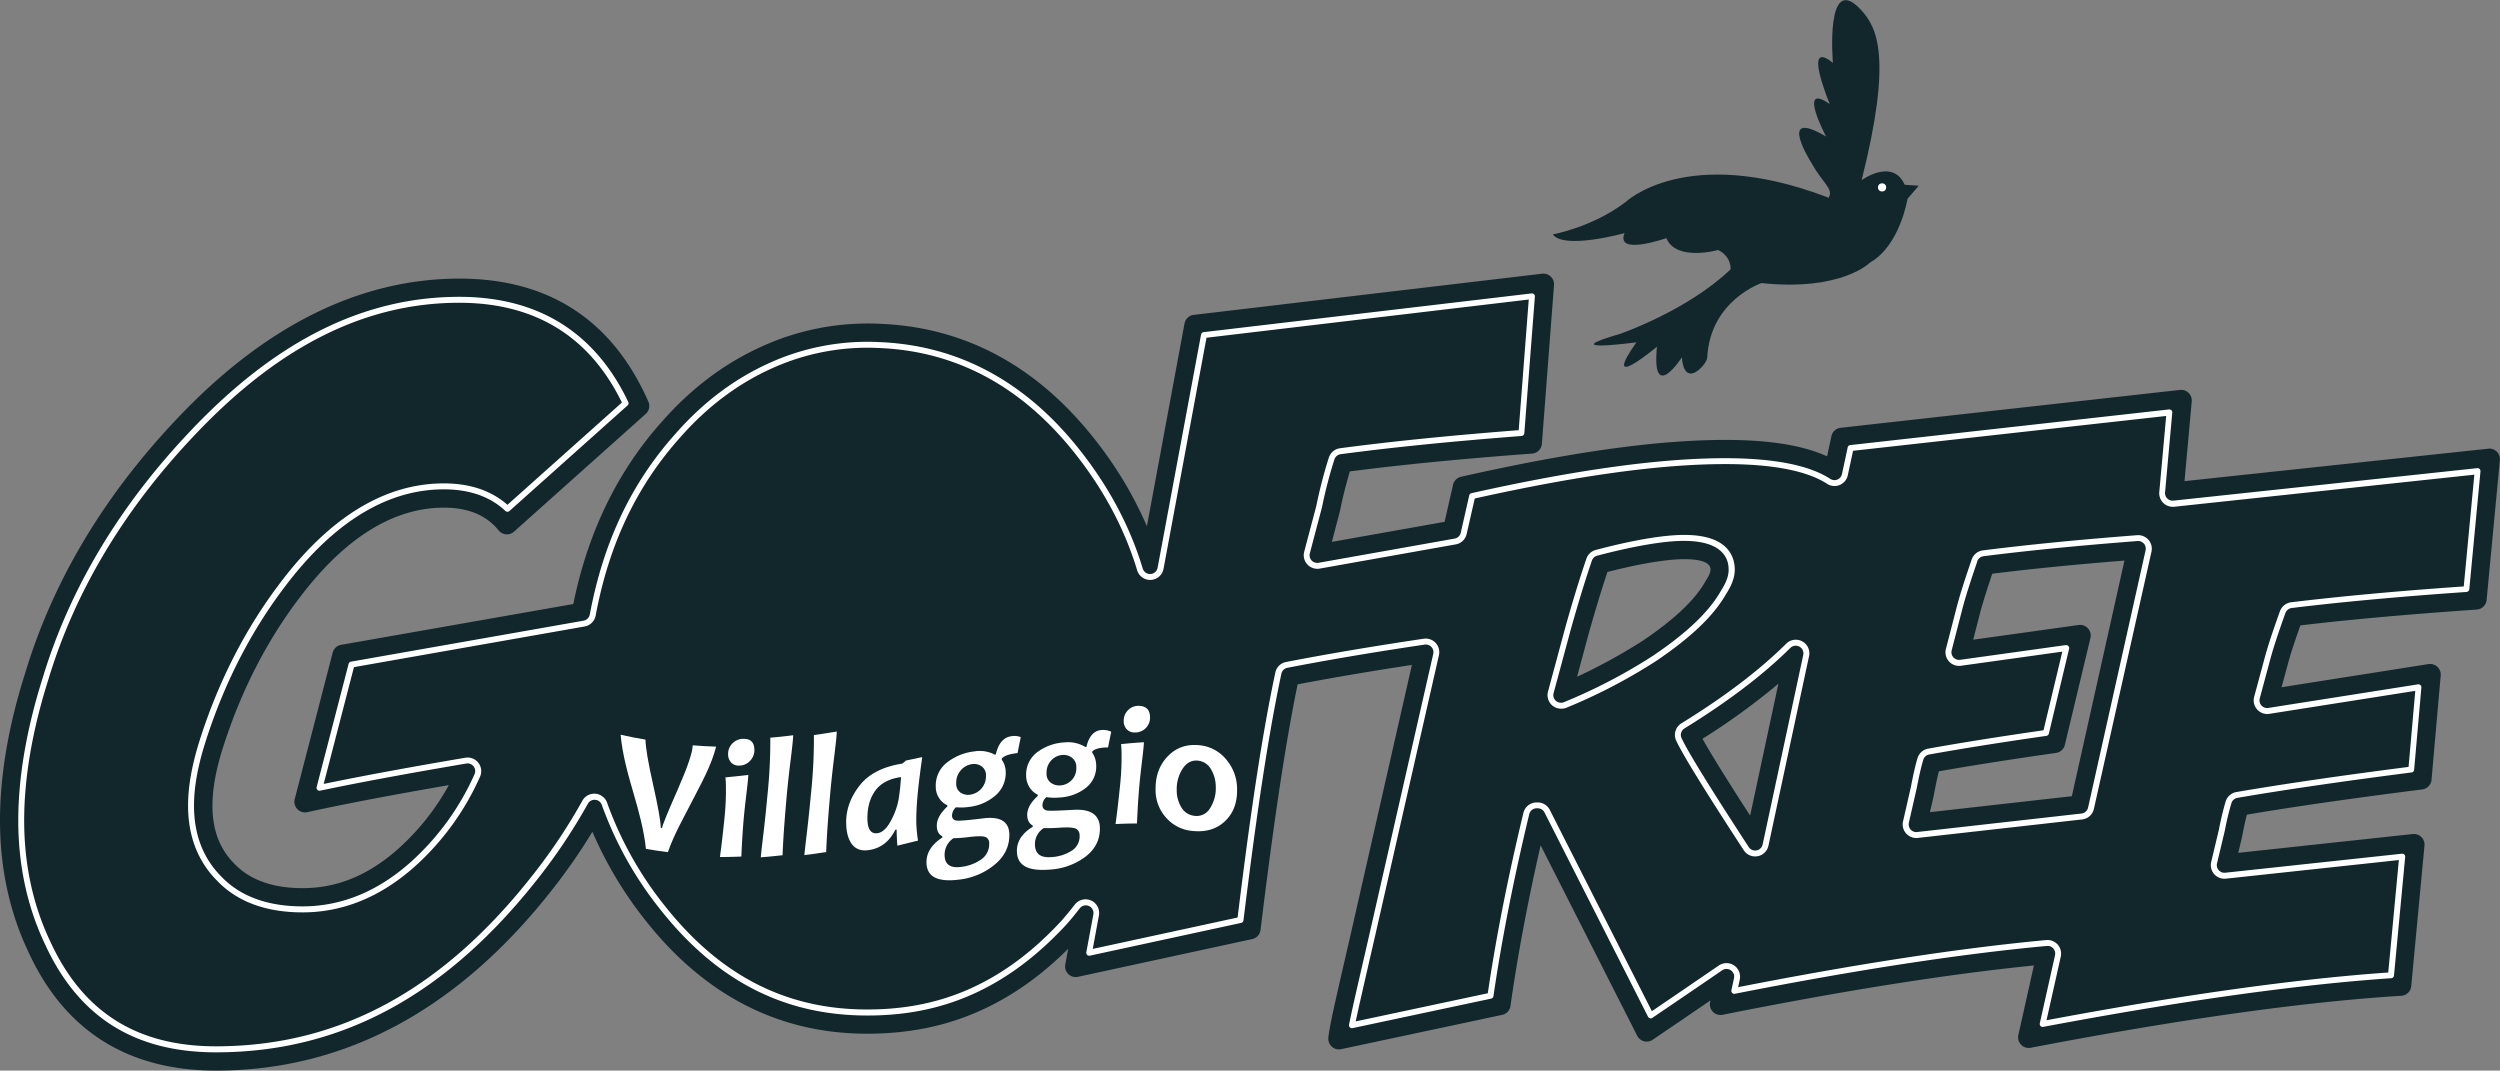 <svg xmlns="http://www.w3.org/2000/svg" viewBox="0 0 1262.86 540.81"><rect x="0" y="0" width="1262.86" height="540.81" fill="#808080" stroke="none"/><defs><style>.cls-1{fill:#11272c;}.cls-2{fill:#fff;}</style></defs><g id="Layer_2" data-name="Layer 2"><g id="Logo_Gofree" data-name="Logo Gofree"><path class="cls-1" d="M962.14,93.33C956,79.62,940.39,91,940.39,91c15.45-61.47,8.06-77-.31-86-18.29-19.86-14.19,26.79-14.19,26.79-15.76-12.92-1.57,20.81-1.57,20.81-16.7-11.67-1.89,16.39-1.89,16.39-25.53-15.13-7.25,13.55-7.25,13.55,5.2,9.53,11.39,13.14,8.51,17.34l-1.57-.6C851.69,72.81,821.25,102,821.25,102c-17,12.93-36.88,16.39-36.88,16.39,5.67,7.88,36.25-.63,36.25-.63-4.73,11.67,21.12,2.52,21.12,2.52,5,12,26.16,6,26.16,6,6.93,3.47,6.3,9.77,6.3,9.77-21.74,20.81-55.47,32.47-55.47,32.47-34.67,10.08,7.88,4.41,7.88,4.41C808,199.4,837,175.13,837,175.13c-2.84,29.31,12.61,5.36,12.61,5.36,1.18,16.5,12.61,3.5,12.76.31C863.8,151.72,889.8,143,889.8,143c40.66,4.25,54.85-10.4,54.85-10.4,15.13-8.51,18.91-32.15,18.91-32.15l5.67-6.62Z"/><circle class="cls-2" cx="950.72" cy="94.67" r="2.07"/><path class="cls-1" d="M1261.27,228.17a5.39,5.39,0,0,0-4.34-1.52l-153.44,16.4,3.65-40.27a5.37,5.37,0,0,0-5.94-5.82L929.78,216.1a5.38,5.38,0,0,0-4.65,4.21l-2.19,10.22c-12.18-5.58-29.13-8.31-51.47-8.31-34.28,0-77.94,6.1-133.48,18.63a5.37,5.37,0,0,0-4,4.05l-4.26,18.7-56.94,10.13,4-15.27c0-.11.06-.22.08-.33,1.25-6.32,2.9-12.89,5-20,26.17-3.39,56.32-6.35,92-9a5.36,5.36,0,0,0,5-4.94L785,144a5.38,5.38,0,0,0-6-5.74l-176,20.8a5.36,5.36,0,0,0-4.65,4.35l-19,102.4A196.32,196.32,0,0,0,552,220.66c-29-36.28-65.26-55.49-107.69-57.1A128.69,128.69,0,0,0,384.87,175c-18.81,8.46-35.78,21.22-50.41,37.9-22.44,25-37.52,56-44.86,92.22L172.33,325.73a5.36,5.36,0,0,0-4.27,3.94l-19.18,74a5.37,5.37,0,0,0,6.34,6.59c19.52-4.26,41.88-8.54,71.51-13.66a122.57,122.57,0,0,1-25.27,31.91c-15.13,13.54-31,20.13-48.59,20.13-15.13,0-26.73-4.15-34.55-12.41-7.44-7.52-11-17.08-11-29.21,0-8.37,1.69-17.82,5.15-28.88,9.08-28.76,22.31-54.61,39.33-76.84,22.67-29.77,47.06-44.87,72.48-44.87,12.21,0,21.49,3.87,27.59,11.49a5.37,5.37,0,0,0,7.76.65l66.56-59.48a5.39,5.39,0,0,0,1.34-6.17c-18.17-41.26-50.29-62.18-95.46-62.18-50.43,0-98.55,23.94-143,71.15-36.6,38.65-62.24,81.58-76.17,127.53C4.32,366.28,0,391.55,0,414.48c0,23.93,4.81,46.23,14.28,66.22,18.26,39.89,50.16,60.11,94.82,60.11,65.4,0,122.71-31,170.31-92a286.91,286.91,0,0,0,19.83-28.66A197.41,197.41,0,0,0,326.91,466c28.91,36.14,64.9,55,107,56.11,22.64.54,42.67-3.22,61.23-11.56,15.91-7.16,30.5-17.41,44.46-31.29l-1.48,7.95a5.36,5.36,0,0,0,6.42,6.22l88-19.06a5.38,5.38,0,0,0,4.2-4.59c4.74-38.63,11.13-87.27,18.75-124.08,18.12-3.45,37.1-6.68,57.72-9.82L682.47,471.18,680,481.93c-5.47,23.74-8.49,36.82-9,42.33a5.37,5.37,0,0,0,6.47,5.72l81.33-17.32a5.36,5.36,0,0,0,4.2-4.5c3.57-25.22,8.69-52.46,15.24-81.14l48.79,96.2a5.37,5.37,0,0,0,7.8,2c10-6.76,19.75-13.41,29.21-19.87l-.19.88a5.38,5.38,0,0,0,6.3,6.39c60.52-12.12,113.38-20.5,157.27-24.93l-7.86,35.13a5.37,5.37,0,0,0,6.25,6.45c75-14.38,138-23.22,187.21-26.26a5.37,5.37,0,0,0,5-4.85l6.69-71a5.37,5.37,0,0,0-1.58-4.33,5.43,5.43,0,0,0-4.34-1.52l-88.16,9.5,1.81-7.48a1.36,1.36,0,0,1,0-.17l.35-1.73c.68-3.3,1.37-6.67,2.22-9.91,23.47-4,54-8.37,88.59-12.75a5.36,5.36,0,0,0,4.67-4.86l4.64-52.68a5.38,5.38,0,0,0-6.19-5.77l-74.19,11.69,3.49-12.94c1.71-6,3.85-12.23,6-18.29,25.29-3,54.48-5.61,89.08-8a5.36,5.36,0,0,0,5-4.85l6.69-70.62A5.35,5.35,0,0,0,1261.27,228.17ZM802.74,319.28c2.53-8.91,5.58-19.37,9.25-30.35,20.77-5.32,32.54-6.46,38.82-6.46,13.24,0,13.24,4.08,13.24,5.42,0,.89-.61,2.78-2.33,5.4a3.37,3.37,0,0,0-.19.32c-5.24,9.34-15.58,19.15-31.62,30a283.6,283.6,0,0,1-33.26,18.25Zm95.6,26.08L884.07,412c-11.94-18.48-20-31.48-24.07-38.81A336.69,336.69,0,0,0,898.34,345.36Zm144.71,30.92,12.92-54a5.37,5.37,0,0,0-6-6.56l-53.23,7.42,3.64-14.11c1.73-6.35,3.88-12.86,6-19.23,19.72-2.44,41.67-4.62,66.78-6.64L1046.58,402.2l-71.68,8.06,1.89-8.16a.94.94,0,0,1,0-.16l.35-1.81c.69-3.49,1.39-7.07,2.26-10.5,16.6-2.94,36.47-6.06,59.15-9.29A5.36,5.36,0,0,0,1043.05,376.28Z"/><path class="cls-2" d="M109.1,531.58c-41.3,0-69.58-17.92-86.45-54.79C13.75,458,9.23,437,9.23,414.48c0-22,4.19-46.33,12.44-72.37,13.52-44.61,38.44-86.3,74.06-123.91C139,172.27,183.56,149.94,232,149.94c39.83,0,68.55,17.87,85.37,53.11a1.49,1.49,0,0,1-.36,1.76l-59.67,53.32a1.49,1.49,0,0,1-2,0c-7.7-7.26-18.17-10.94-31.11-10.94-28.46,0-55.31,16.32-79.82,48.5-17.67,23.07-31.39,49.87-40.8,79.67C99.86,387.32,98,397.67,98,407c0,14.48,4.58,26.47,13.63,35.62,9.57,10.11,23.43,15.23,41.2,15.23,19.67,0,38.1-7.57,54.79-22.51a131.35,131.35,0,0,0,32.09-44.26,3.87,3.87,0,0,0-4.18-5.39c-30.59,5.21-54,9.56-73.81,13.71a1.49,1.49,0,0,1-1.39-.43,1.51,1.51,0,0,1-.37-1.42l16.14-62.22a1.51,1.51,0,0,1,1.19-1.1l117.51-20.7a3.89,3.89,0,0,0,3.13-3.1c6.83-36.56,21-66.48,43.4-91.45,13.78-15.71,29.69-27.69,47.29-35.6a119.54,119.54,0,0,1,55.28-10.58c39.65,1.5,73.58,19.54,100.85,53.64,15.12,18.9,26.05,39.35,32.5,60.77a3.87,3.87,0,0,0,7.51-.41L606.71,169a1.51,1.51,0,0,1,1.3-1.22l165.64-19.56a1.51,1.51,0,0,1,1.22.4,1.54,1.54,0,0,1,.46,1.2L770,218.84a1.52,1.52,0,0,1-1.38,1.39c-35.46,2.73-65.35,5.74-91.38,9.2a3.88,3.88,0,0,0-3.18,2.68,231.9,231.9,0,0,0-6.25,24.06l-6.16,23.33a3.87,3.87,0,0,0,4.42,4.79l68.73-12.22a3.89,3.89,0,0,0,3.09-2.95l4.29-18.87a1.48,1.48,0,0,1,1.14-1.13c53.29-11.89,95.21-17.66,128.14-17.66,24.57,0,42.43,3.51,53.11,10.45a3.87,3.87,0,0,0,5.89-2.43L933.35,226a1.5,1.5,0,0,1,1.3-1.17l161-18a1.47,1.47,0,0,1,1.22.41,1.52,1.52,0,0,1,.44,1.21l-3.64,40.24a3.86,3.86,0,0,0,4.26,4.2l153.4-16.4a1.56,1.56,0,0,1,1.22.42,1.52,1.52,0,0,1,.44,1.21l-5.64,59.55a1.5,1.5,0,0,1-1.39,1.35c-34.3,2.4-63.19,5.05-88.32,8.11a4,4,0,0,0-3.22,2.65c-2.54,7.16-5.16,14.56-7.26,22l-5.66,21a3.87,3.87,0,0,0,4.34,4.83l75.58-11.91a1.49,1.49,0,0,1,1.72,1.61l-3.65,41.53a1.49,1.49,0,0,1-1.3,1.36c-34.56,4.43-65,8.87-88,12.84a3.84,3.84,0,0,0-3,2.66,142.75,142.75,0,0,0-3.34,13.92l-3.93,16.47a3.87,3.87,0,0,0,.85,3.47,3.82,3.82,0,0,0,3.31,1.29l89.22-9.6a1.53,1.53,0,0,1,1.22.42,1.52,1.52,0,0,1,.44,1.21l-5.65,59.91a1.5,1.5,0,0,1-1.39,1.35c-47.07,3.19-106.21,11.46-175.78,24.58a1.5,1.5,0,0,1-1.75-1.8l7.7-34.39a3.9,3.9,0,0,0-.87-3.4,3.81,3.81,0,0,0-3.26-1.29C990.25,481.86,937.24,490,876.37,502a1.49,1.49,0,0,1-1.36-.42,1.53,1.53,0,0,1-.4-1.37l1.3-6.05a3.87,3.87,0,0,0-6-4c-11.21,7.69-23.07,15.77-35.23,24a1.48,1.48,0,0,1-2.18-.56L780.2,410.42a3.84,3.84,0,0,0-3.45-2.12h-.51a3.85,3.85,0,0,0-3.76,3c-7.83,32.54-13.91,63.45-18.07,91.9a1.5,1.5,0,0,1-1.17,1.25l-70,14.9a1.53,1.53,0,0,1-1.37-.4,1.5,1.5,0,0,1-.41-1.36c1.45-7.26,4.11-18.8,7.48-33.41l2.51-10.9L724,330.3a3.85,3.85,0,0,0-4.33-4.68c-25.15,3.73-47.85,7.56-69.39,11.72a3.86,3.86,0,0,0-3,3c-7.86,36.77-14.09,83.61-19.15,124.58a1.51,1.51,0,0,1-1.18,1.28l-76.41,16.55a1.49,1.49,0,0,1-1.36-.39,1.51,1.51,0,0,1-.43-1.35l3.55-19.1a3.87,3.87,0,0,0-6.85-3.09c-2.49,3.19-4.77,6-7,8.46-14.75,15.88-30.13,27.29-47,34.89-17.28,7.77-36,11.29-57.21,10.76-39.79-1-72.51-18.26-100-52.65a183.93,183.93,0,0,1-30.25-53.72,3.87,3.87,0,0,0-7-.61,286.78,286.78,0,0,1-24.71,37.16C225.72,502.64,172.39,531.58,109.1,531.58ZM232,152.94c-47.59,0-91.46,22-134.11,67.32-35.3,37.27-60,78.56-73.38,122.74-8.16,25.76-12.3,49.81-12.3,71.48,0,22.11,4.42,42.64,13.14,61,16.34,35.71,43.73,53.06,83.73,53.06,62.3,0,114.86-28.57,160.68-87.33a282.27,282.27,0,0,0,24.45-36.78,6.87,6.87,0,0,1,12.47,1.08,181,181,0,0,0,29.77,52.85c26.92,33.66,58.89,50.51,97.75,51.52,20.75.51,39-2.91,55.9-10.49,16.54-7.44,31.6-18.62,46-34.17,2.15-2.43,4.4-5.15,6.84-8.29a6.87,6.87,0,0,1,12.17,5.48L552,479.33l73.17-15.85c5-40.78,11.25-87.2,19.06-123.77a6.87,6.87,0,0,1,5.42-5.31c21.59-4.17,44.33-8,69.51-11.75a6.86,6.86,0,0,1,7.71,8.31l-32.52,143-2.51,10.9c-3,13.16-5.49,23.83-7,31.09l66.71-14.21c4.17-28.25,10.22-58.9,18-91.13a6.86,6.86,0,0,1,6.68-5.26h.51a6.85,6.85,0,0,1,6.13,3.76l51.56,101.68c11.66-7.92,23-15.67,33.8-23.06a6.86,6.86,0,0,1,10.6,7.1l-.82,3.83c60-11.77,112.39-19.78,155.64-23.79a6.87,6.87,0,0,1,7.34,8.34l-7.2,32.16c68.09-12.78,126.16-20.89,172.62-24.11l5.36-56.81-87.39,9.41a6.87,6.87,0,0,1-7.41-8.45l3.92-16.42a143.75,143.75,0,0,1,3.4-14.16,6.87,6.87,0,0,1,5.39-4.73c22.81-3.93,52.85-8.32,87-12.7l3.38-38.42-73.69,11.61a6.87,6.87,0,0,1-7.7-8.57l5.67-21c2.13-7.52,4.77-15,7.32-22.15a7,7,0,0,1,5.69-4.64c24.87-3,53.41-5.65,87.2-8l5.35-56.45-151.58,16.2a6.86,6.86,0,0,1-7.57-7.45l3.48-38.41L936.06,227.71l-2.66,12.4A6.86,6.86,0,0,1,923,244.43c-10.19-6.62-27.5-10-51.48-10-32.52,0-73.93,5.68-126.56,17.38l-4.09,17.94a6.84,6.84,0,0,1-5.49,5.24l-68.72,12.23a6.87,6.87,0,0,1-7.85-8.52l6.14-23.23a233.77,233.77,0,0,1,6.3-24.29,6.9,6.9,0,0,1,5.65-4.75c25.78-3.43,55.32-6.42,90.26-9.13l5.08-66L609.46,170.6,587.75,287.34a6.87,6.87,0,0,1-13.33.72c-6.34-21.05-17.1-41.16-32-59.76-26.69-33.38-59.87-51.05-98.62-52.51a116.56,116.56,0,0,0-53.93,10.32c-17.2,7.73-32.77,19.46-46.27,34.85-22,24.56-36,54-42.7,90a6.92,6.92,0,0,1-5.56,5.5L178.8,337,163.51,396c19.3-4,42.14-8.23,71.56-13.24a6.87,6.87,0,0,1,7.42,9.57,134.08,134.08,0,0,1-32.82,45.26c-17.27,15.46-36.37,23.29-56.8,23.29-18.63,0-33.22-5.43-43.36-16.15C99.91,435,95,422.29,95,407c0-9.63,1.87-20.27,5.71-32.55,9.51-30.13,23.4-57.25,41.27-80.59,25.11-33,52.77-49.68,82.21-49.68,13.18,0,24,3.64,32.14,10.83l57.82-51.67C297.85,169.89,270.21,152.94,232,152.94ZM886.61,432.62a6.82,6.82,0,0,1-5.76-3.12c-19.82-30.41-30.67-48-34.12-55.34a6.86,6.86,0,0,1,2.61-8.77c21.77-13.4,39.58-26.94,52.93-40.22a6.86,6.86,0,0,1,11.56,6.3l-20.51,95.72a6.85,6.85,0,0,1-5.46,5.32A7.45,7.45,0,0,1,886.61,432.62Zm20.51-106.45a3.92,3.92,0,0,0-2.74,1.12c-13.51,13.45-31.5,27.13-53.47,40.66a3.87,3.87,0,0,0-1.47,4.94c3.4,7.21,14.18,24.68,33.93,55a3.83,3.83,0,0,0,3.24,1.75,4,4,0,0,0,.7-.06,3.87,3.87,0,0,0,3.08-3l20.51-95.73a3.89,3.89,0,0,0-1.93-4.2A3.8,3.8,0,0,0,907.12,326.17ZM968,423.31a6.85,6.85,0,0,1-6.69-8.41l3.92-17.17c.95-4.84,1.93-9.85,3.39-14.75a6.84,6.84,0,0,1,5.37-4.8c16.26-2.93,35.87-6.05,58.28-9.29l9.5-39.72-51.21,7.14a6.86,6.86,0,0,1-7.59-8.52l5.66-21.93c2.12-7.82,4.75-15.57,7.3-23.06l.05-.16a6.91,6.91,0,0,1,5.64-4.61c22.63-2.87,48.12-5.38,77.95-7.68a6.86,6.86,0,0,1,7.23,8.34l-29.08,129.92a6.85,6.85,0,0,1-5.93,5.32l-83,9.34A6.74,6.74,0,0,1,968,423.31Zm75.74-97.42a1.5,1.5,0,0,1,1.46,1.84l-10.24,42.85a1.52,1.52,0,0,1-1.25,1.14c-22.8,3.28-42.71,6.45-59.19,9.41a3.83,3.83,0,0,0-3,2.71c-1.42,4.76-2.39,9.7-3.34,14.49l-3.93,17.24a3.9,3.9,0,0,0,.88,3.45,3.84,3.84,0,0,0,3.31,1.27l83-9.34a3.85,3.85,0,0,0,3.34-3L1083.83,278a3.86,3.86,0,0,0-4.07-4.7c-29.78,2.3-55.23,4.8-77.8,7.67a3.89,3.89,0,0,0-3.18,2.59l0,.16c-2.53,7.45-5.14,15.15-7.24,22.86l-5.66,21.92a3.87,3.87,0,0,0,.86,3.54,3.91,3.91,0,0,0,3.43,1.26l53.37-7.44ZM788.59,358a6.86,6.86,0,0,1-6.63-8.65l9-33.35c2.8-9.85,6.22-21.54,10.4-33.78a6.85,6.85,0,0,1,4.75-4.42c18.82-5,34.28-7.59,44.72-7.59,22.17,0,25.48,11.07,25.48,17.66,0,3.6-1.43,7.61-4.23,11.94-6.26,11.07-17.51,21.89-35.36,34l-.2.12a276.76,276.76,0,0,1-45.36,23.62A7,7,0,0,1,788.59,358Zm62.22-84.79c-10.18,0-25.38,2.59-44,7.49a3.86,3.86,0,0,0-2.67,2.49c-4.16,12.17-7.56,23.82-10.35,33.61l-9,33.33a3.86,3.86,0,0,0,1.16,3.9,4,4,0,0,0,4,.7,275.31,275.31,0,0,0,44.89-23.37l.1-.07c17.45-11.8,28.41-22.3,34.48-33q3.79-5.86,3.79-10.39C873.29,278.44,865.31,273.23,850.81,273.23Z"/><path class="cls-2" d="M361.75,377.16c-2.46,9.65-7.51,18.51-12,27.3-4.33,8.48-9.23,16.93-12.36,26-4.44-.56-6.66-.89-11.11-1.65-1-9.69-3.66-19.17-6.38-28.5-2.79-9.54-5.49-19.24-6.4-29.16,5,1.12,7.54,1.61,12.56,2.46.06,4,1.35,11.58,3.87,22.8s3.8,18.46,3.85,21.74l.68.09c.12-1.36,2.74-7.72,7.84-19.31s7.64-19.14,7.59-22.43C354.64,376.86,357,377,361.75,377.16Z"/><path class="cls-2" d="M378,391.47c0,.77-.25,3.68-.86,8.74s-1.06,9.16-1.36,12.3q-.81,8.82-1.29,20.17c-4.33.17-6.49.22-10.82.24.51-3.66,1.39-10.57,2.38-20.52a132.23,132.23,0,0,0,.64-15c0-1.9-.1-3.47-.23-4.72C371,392.24,373.35,392,378,391.47Zm3.09-12.83a7.85,7.85,0,0,1-2.22,5.71,7.37,7.37,0,0,1-5.61,2.38,5.08,5.08,0,0,1-4-1.63,6,6,0,0,1-1.46-4A7.45,7.45,0,0,1,370,375.5a7.64,7.64,0,0,1,5.62-2.28C379.18,373.21,381,375,381.06,378.64Z"/><path class="cls-2" d="M400.66,371.4q0,2.16-1.11,11.22c-.77,6-1.44,12-2,17.82-.93,10.47-1.84,21-2.24,31.58-4.39.47-6.59.69-11,1.05q0-.72,1.22-11c.83-6.83,1.54-13.94,2.23-21.21a260.12,260.12,0,0,0,1.35-28.22C393.77,372.22,396.07,372,400.66,371.4Z"/><path class="cls-2" d="M422.68,369.54q0,2.18-1.11,11.28c-.77,6.07-1.44,12.06-2,17.91-.93,10.5-1.84,21.09-2.23,31.68-4.4.66-6.59,1-11,1.55q0-.72,1.22-11c.83-6.88,1.54-14,2.23-21.33a261.71,261.71,0,0,0,1.35-28.3C415.79,370.64,418.09,370.28,422.68,369.54Z"/><path class="cls-2" d="M465.85,382.45c-1.43,10.66-3,21.58-3,32.26a72.21,72.21,0,0,0,.87,9.92c-4.17,1-6.25,1.55-10.42,2.56q-.3-3.49-.37-8.16l-.63.08c-3.06,6.15-7.68,9.63-13.88,10.36-3.56.43-6.26-.61-8.11-3.09s-2.8-6-2.87-10.68q-.14-10,6.75-18.85c4.59-5.9,11.8-9.59,21.63-11.13l1.85-1.56Zm-10.73,10.09q-8.87,1.24-12.95,6.83t-4,14.27c.07,5.23,1.75,7.66,5,7.26,2.54-.32,4.86-2.46,6.94-6.45a35.9,35.9,0,0,0,3.9-11.16A107,107,0,0,0,455.12,392.54Z"/><path class="cls-2" d="M515.62,372.35c-.63,3.23-1,4.84-1.59,8.07-4.18.44-6.84,1.38-8,2.78l0,.56a10.82,10.82,0,0,1,2,6.16,14.87,14.87,0,0,1-5.29,12,24.25,24.25,0,0,1-13.2,5.68,25.71,25.71,0,0,1-6.62.17,5.71,5.71,0,0,0-2,4.1,2.37,2.37,0,0,0,1.87,2.58c1.22.31,5.9-.08,14-1.08,8.62-1.05,13,1.72,13.07,8.18.08,5.94-2.35,11-7.31,15.14a34,34,0,0,1-17.94,7.62q-8.27,1.08-12.4-1.06t-4.2-7.55q-.11-7.38,8-12.63l0-.64c-1.83-.9-2.76-2.64-2.79-5.25q-.08-4.71,5.34-9.81l0-.6a9.43,9.43,0,0,1-4.08-3.48,10.25,10.25,0,0,1-1.78-5.83,14.64,14.64,0,0,1,5.65-12.26,27.14,27.14,0,0,1,13.89-5.64,16.27,16.27,0,0,1,10.26,1.64l.51-.06q2-8.61,8.11-9.28A8.87,8.87,0,0,1,515.62,372.35Zm-15.94,53.71a3.22,3.22,0,0,0-1.87-3.24q-1.85-.78-8.29,0a71.13,71.13,0,0,1-7.89.6,10,10,0,0,0-4.47,8.5q.1,7.05,8.2,6a21.87,21.87,0,0,0,10.31-3.8A9.31,9.31,0,0,0,499.68,426.06Zm-1.63-34.18a5.45,5.45,0,0,0-2.17-4.77,6.61,6.61,0,0,0-4.75-1.13,9,9,0,0,0-5.77,3.12,9.36,9.36,0,0,0-2.33,6.6,5.27,5.27,0,0,0,2.16,4.67,6.89,6.89,0,0,0,4.8,1.07,9.31,9.31,0,0,0,8.06-9.56Z"/><path class="cls-2" d="M561.33,369.64c-.64,3.17-1,4.75-1.59,7.92-4.19,0-6.86.77-8,2.09l0,.55a11.54,11.54,0,0,1,2,6.31,13.66,13.66,0,0,1-5.3,11.55,23.29,23.29,0,0,1-13.21,4.79,27,27,0,0,1-6.63-.18,5.39,5.39,0,0,0-2,4,2.53,2.53,0,0,0,1.86,2.67c1.23.37,5.91.18,14.06-.27,8.63-.47,13,2.72,13.08,9.17.09,5.95-2.35,10.75-7.31,14.54a33.14,33.14,0,0,1-18,6.49c-5.52.44-9.65-.06-12.41-1.59s-4.15-4.08-4.2-7.67c-.07-4.93,2.59-9.08,8-12.36l0-.64c-1.82-1-2.76-2.74-2.79-5.35,0-3.14,1.74-6.36,5.34-9.6l0-.6a9.9,9.9,0,0,1-4.09-3.64,10.54,10.54,0,0,1-1.78-5.89,14,14,0,0,1,5.65-12A25.16,25.16,0,0,1,538,375a16.61,16.61,0,0,1,10.27,2.35l.51,0c1.31-5.63,4-8.53,8.12-8.61A9.39,9.39,0,0,1,561.33,369.64Zm-16,52.33a3.46,3.46,0,0,0-1.88-3.37c-1.22-.6-4-.79-8.29-.49q-4.2.3-7.89.19a9.47,9.47,0,0,0-4.47,8.3c.06,4.7,2.79,6.78,8.2,6.36a21.3,21.3,0,0,0,10.32-3.19A8.63,8.63,0,0,0,545.37,422Zm-1.63-34.26a5.87,5.87,0,0,0-2.17-4.92,6.94,6.94,0,0,0-4.76-1.43,8.41,8.41,0,0,0-5.78,2.79,9,9,0,0,0-2.33,6.48,5.58,5.58,0,0,0,2.17,4.78,7.2,7.2,0,0,0,4.8,1.33,8.62,8.62,0,0,0,8.07-9Z"/><path class="cls-2" d="M577.84,374.93c0,.76-.24,3.66-.85,8.68s-1.07,9.12-1.36,12.24q-.82,8.79-1.29,20.13c-4.33,0-6.5.1-10.83.28.52-3.68,1.4-10.62,2.39-20.59a135,135,0,0,0,.64-15.07c0-1.9-.11-3.47-.24-4.72C570.92,375.42,573.22,375.23,577.84,374.93Zm3.1-12.63A7.48,7.48,0,0,1,573.1,370a5.24,5.24,0,0,1-4-1.68,5.91,5.91,0,0,1-1.46-4,7.44,7.44,0,0,1,2.21-5.61,7.27,7.27,0,0,1,5.62-2.15C579.06,356.71,580.89,358.65,580.94,362.3Z"/><path class="cls-2" d="M624.9,398.81c.1,6.91-2,12.27-6.38,16.27s-10,5.45-16.9,4.59a19.89,19.89,0,0,1-12.5-6.54,20.7,20.7,0,0,1-5.38-14.35c-.1-6.88,2-12.59,6.39-17s10-6.2,17-5.18a19.91,19.91,0,0,1,12.48,7.28A22.9,22.9,0,0,1,624.9,398.81Zm-10.76-1.21a17.37,17.37,0,0,0-2.4-9,8.56,8.56,0,0,0-6.24-4.32c-3.35-.48-6,.89-8.08,4a18.87,18.87,0,0,0-3,10.8,16.39,16.39,0,0,0,2.42,8.88,8.59,8.59,0,0,0,6.3,4.12,7.84,7.84,0,0,0,8.1-3.8A18.43,18.43,0,0,0,614.14,397.6Z"/></g></g></svg>
